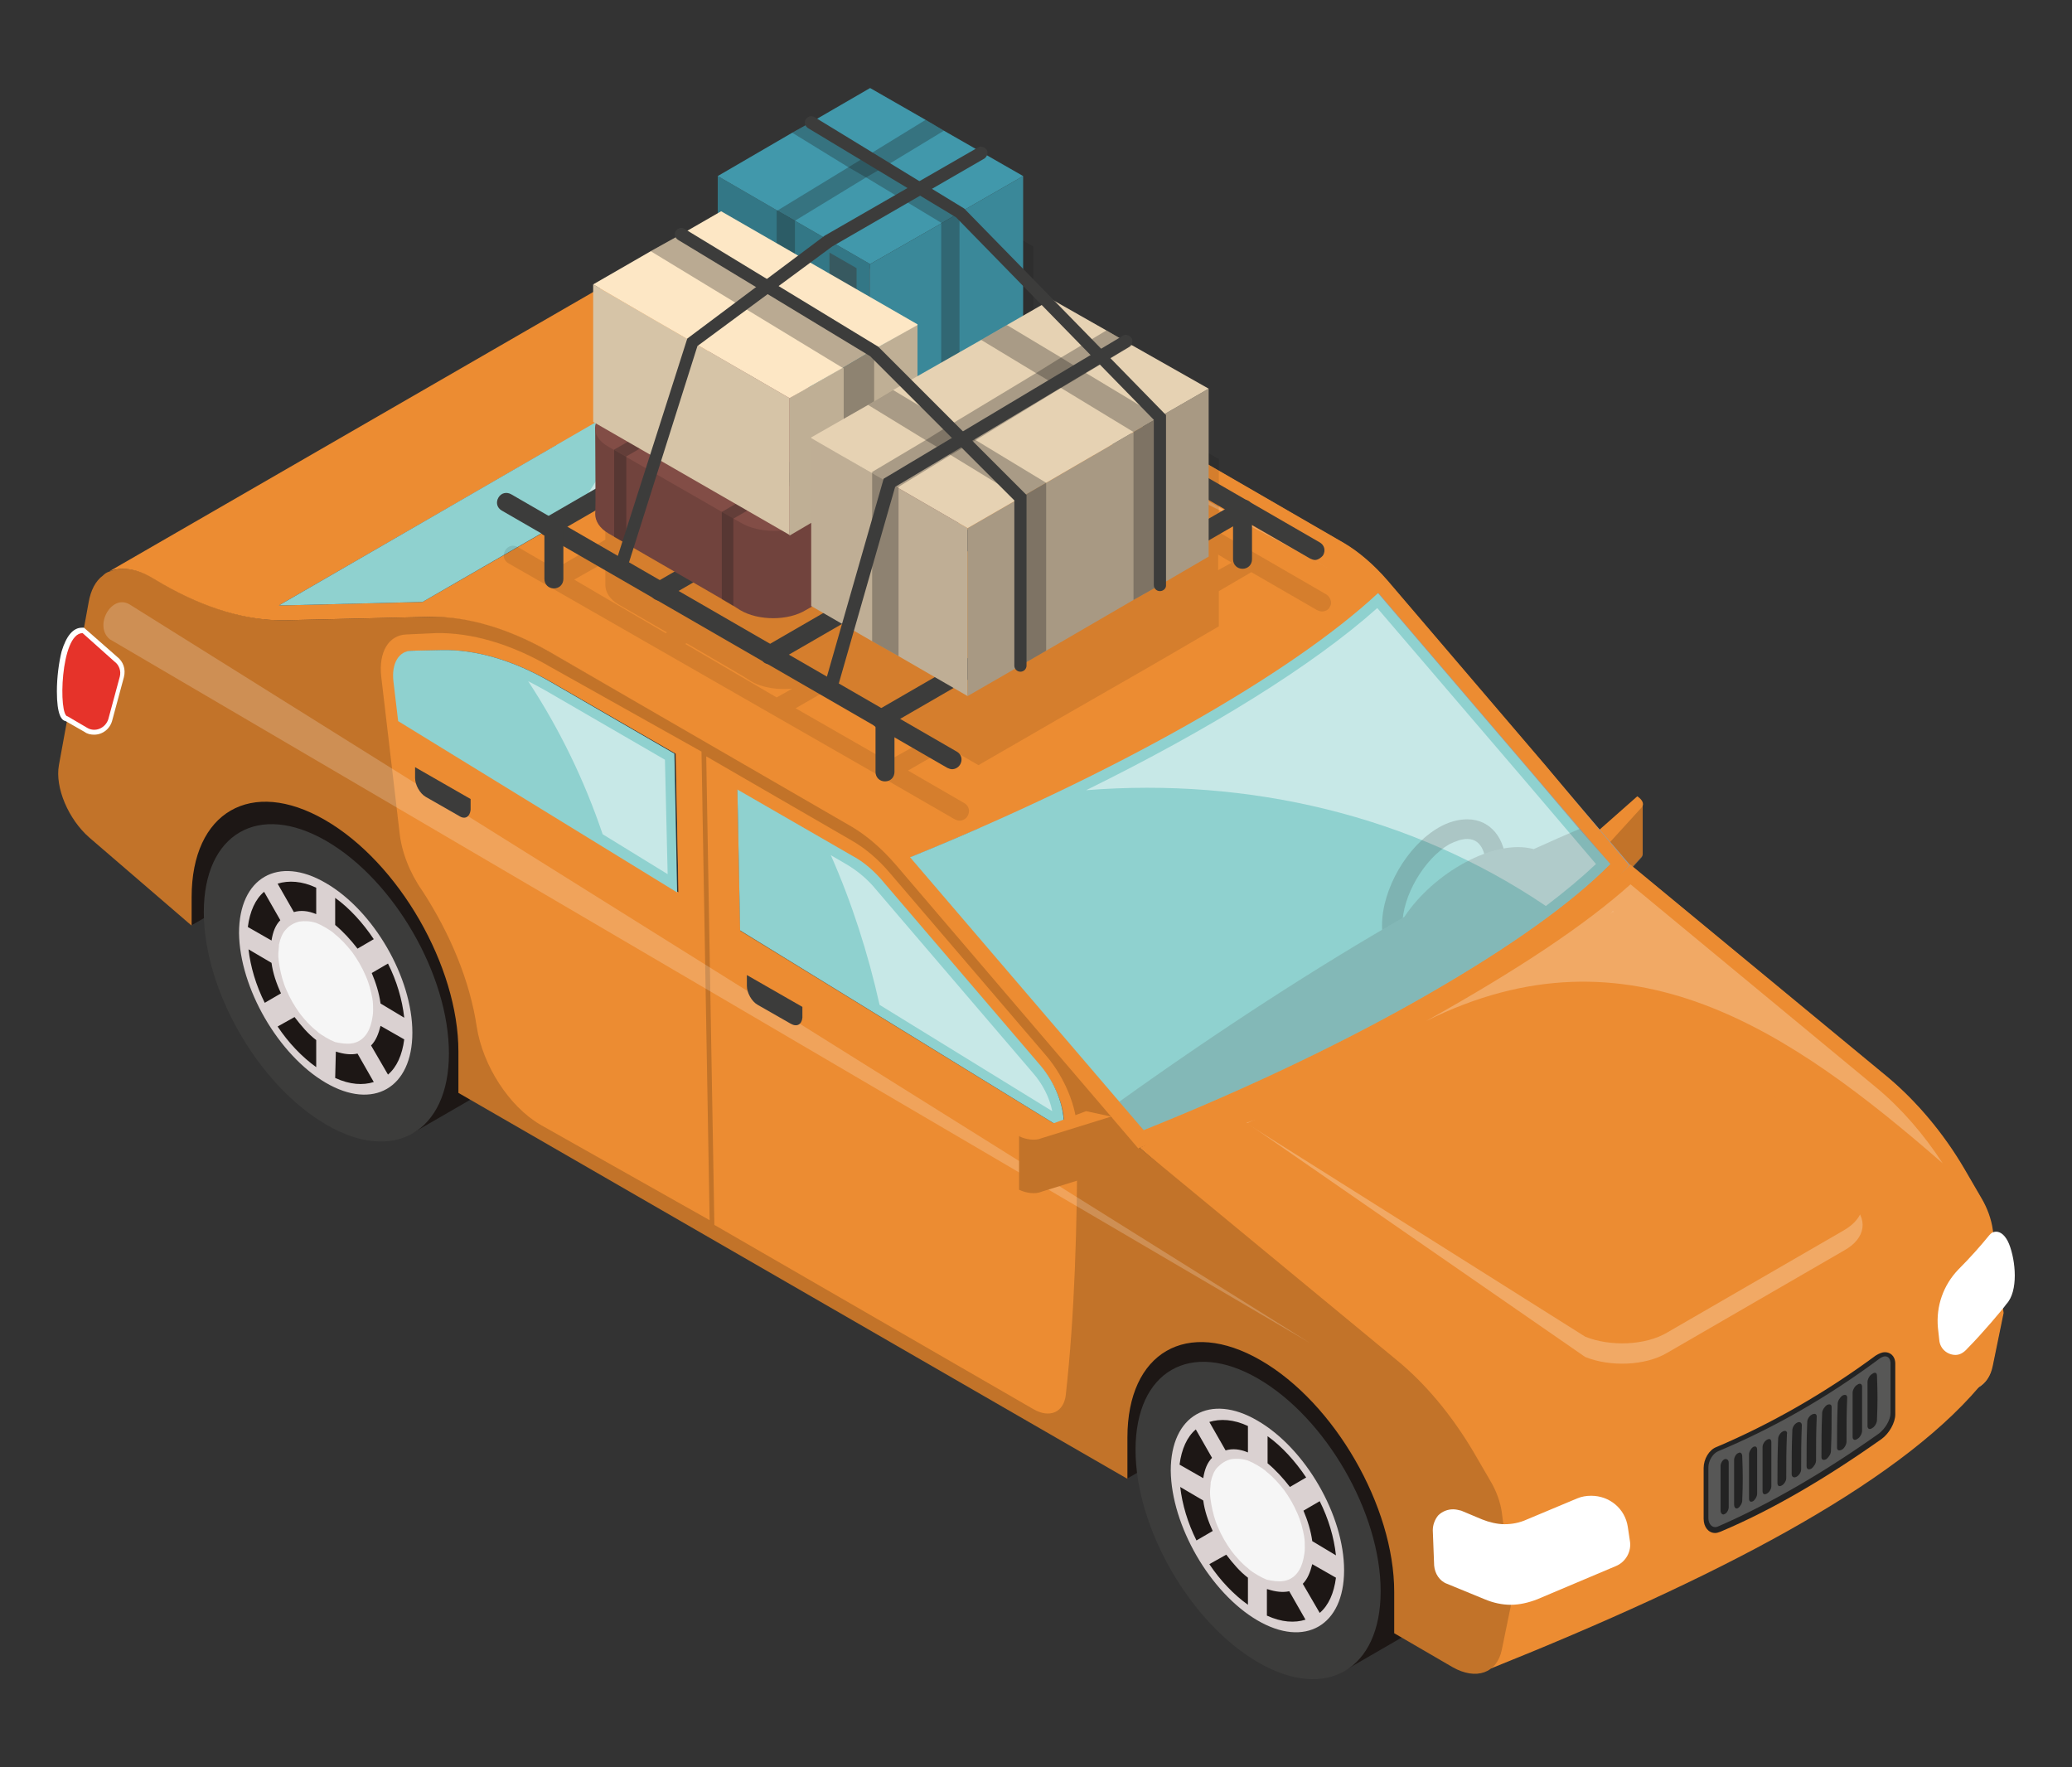 <?xml version="1.0" encoding="utf-8"?>
<!-- Generator: Adobe Illustrator 22.1.0, SVG Export Plug-In . SVG Version: 6.00 Build 0)  -->
<svg version="1.1" id="Layer_1" xmlns="http://www.w3.org/2000/svg" xmlns:xlink="http://www.w3.org/1999/xlink" x="0px" y="0px"
	 viewBox="0 0 306 261" style="enable-background:new 0 0 306 261;" xml:space="preserve">
<rect x="0" y="0" width="306" height="261" fill="#333333" stroke="none"/>
<style type="text/css">
	.st0{fill:#575756;}
	.st1{fill:#C27329;}
	.st2{fill:#EC8C32;}
	.st3{fill:#1D1715;}
	.st4{fill:#F6F6F6;}
	.st5{fill:#3C3C3B;}
	.st6{fill:#DAD1D1;}
	.st7{fill:#9D9D9C;}
	.st8{opacity:0.5;fill:#EDEDED;}
	.st9{fill:#8FD1CF;}
	.st10{opacity:0.5;fill:#FFFFFF;}
	.st11{fill:#FFFFFF;}
	.st12{opacity:0.25;fill:#FFFFFF;}
	.st13{fill:#232323;}
	.st14{fill:#E6332A;}
	.st15{opacity:0.2;fill:#FFFFFF;}
	.st16{opacity:0.2;}
	.st17{opacity:0.1;}
	.st18{fill:#71433D;}
	.st19{fill:#7B6A58;}
	.st20{fill:#824D46;}
	.st21{opacity:0.3;fill:#1D1D1B;}
	.st22{fill:#337786;}
	.st23{opacity:0.5;fill:#3C3C3B;}
	.st24{fill:#3A8899;}
	.st25{fill:#4198AB;}
	.st26{fill:#BFAF95;}
	.st27{fill:#D6C4A7;}
	.st28{fill:#FDE7C5;}
	.st29{fill:#BFAE95;}
	.st30{fill:#A89983;}
	.st31{fill:#E6D2B3;}
</style>
<g>
	<g>
		<g>
			<path class="st0" d="M242.6,126.2c0,0.2-0.1,0.4-0.3,0.6l-5.1,5.6l-1.4-2l1.4-1.3l4.6-4.1l0,0
				C242.3,125.3,242.6,125.8,242.6,126.2z"/>
			<path class="st1" d="M242.6,118.7v7.4h0c0,0.2-0.1,0.4-0.3,0.6l-5.1,5.6v-9.1L242.6,118.7z"/>
			<path class="st2" d="M237.2,125l5.1-5.6c0.6-0.5,0.4-1.2-0.5-1.8l0,0l-6,5.3L237.2,125z"/>
		</g>
		<g>
			<polygon class="st3" points="63.4,94.5 28.2,114.8 28.2,136.7 63.4,116.4 			"/>
			<polygon class="st3" points="201.6,176.2 166.4,196.5 166.4,218.4 201.6,198.1 			"/>
			<g>
				<path class="st3" d="M172.9,202.3c-5.2,23.7,5.3,37.3,25.7,44.4l12.8-7.4l-25.7-44.4L172.9,202.3z"/>
				<path class="st3" d="M180.4,206.7c0,11.6,8.1,25.6,18.1,31.4c10,5.8,18.1,1.1,18.1-10.5c0-11.6-8.1-25.6-18.1-31.4
					C188.6,190.4,180.4,195.1,180.4,206.7z"/>
				<g>
					<path class="st4" d="M178.5,220.4c0-4.6,3.2-6.5,7.2-4.2c4,2.3,7.2,7.9,7.2,12.5c0,4.6-3.2,6.5-7.2,4.2
						C181.7,230.6,178.5,225,178.5,220.4z"/>
					<path class="st5" d="M203.9,235c0-11.6-8.1-25.6-18.1-31.4c-10-5.8-18.1-1.1-18.1,10.5c0,11.6,8.1,25.6,18.1,31.4
						C195.8,251.3,203.9,246.6,203.9,235z M198.1,231.7c0,7.9-5.5,11-12.3,7.1c-6.8-3.9-12.3-13.5-12.3-21.3c0-7.9,5.5-11,12.3-7.1
						C192.5,214.3,198.1,223.8,198.1,231.7z"/>
					<path class="st6" d="M185.7,239.3c7,4.1,12.8,0.8,12.8-7.4c0-8.1-5.7-18-12.8-22.1c-7-4.1-12.8-0.8-12.8,7.4
						C173,225.3,178.7,235.2,185.7,239.3z M181.8,215.5c0.7-0.1,1.6-0.1,2.5,0.2c0.5,0.2,0.9,0.4,1.4,0.7c0.5,0.3,1,0.6,1.4,1
						c0.9,0.7,1.7,1.6,2.5,2.6c0.8,1.1,1.5,2.3,2,3.5c0.5,1.1,0.8,2.3,1,3.4c0.1,0.6,0.1,1.1,0.1,1.7c0,0.6-0.1,1.1-0.2,1.6
						c-0.2,0.9-0.5,1.6-1,2.2c-0.5,0.6-1.2,1-2,1.1c-0.7,0.1-1.5,0-2.4-0.2c-0.5-0.2-0.9-0.4-1.4-0.7c-0.5-0.3-1-0.6-1.4-1
						c-0.9-0.7-1.7-1.6-2.4-2.5c-0.8-1.1-1.5-2.3-2-3.5c-0.5-1.1-0.8-2.3-1-3.4c-0.1-0.6-0.2-1.2-0.2-1.8c0-0.5,0.1-1,0.1-1.5
						c0.2-0.9,0.5-1.7,1-2.2C180.4,216.1,181,215.7,181.8,215.5z M181.1,229.6c1,1.3,2,2.5,3.2,3.4l0,4c-2.1-1.5-4.1-3.6-5.7-6
						L181.1,229.6z M187.2,234.7c1.2,0.4,2.3,0.5,3.2,0.3l2.4,4.2c-1.6,0.5-3.5,0.4-5.7-0.6V234.7z M192.4,233.9
						c0.7-0.7,1.1-1.7,1.4-2.9l3.5,2c-0.3,2.3-1.1,4.1-2.4,5.2L192.4,233.9z M193.8,227.6c-0.2-1.5-0.7-3.1-1.3-4.5l2.4-1.4
						c1.3,2.6,2.1,5.3,2.4,8L193.8,227.6z M190.5,219.6c-1-1.3-2.1-2.5-3.3-3.5v-4c2.1,1.5,4.1,3.7,5.7,6.1L190.5,219.6z
						 M184.3,214.5c-1.2-0.5-2.3-0.6-3.3-0.3l-2.4-4.2c1.6-0.5,3.6-0.4,5.7,0.6V214.5z M179,215.3c-0.7,0.7-1.1,1.7-1.3,3l-3.5-2
						c0.3-2.3,1.1-4.1,2.4-5.2L179,215.3z M177.7,221.6c0.2,1.5,0.7,3,1.4,4.5l-2.4,1.4c-1.3-2.6-2.1-5.3-2.4-7.9L177.7,221.6z"/>
				</g>
			</g>
			<g>
				<path class="st3" d="M35.3,122.9c-5.2,23.7,5.3,37.3,25.7,44.4l12.8-7.4l-25.7-44.4L35.3,122.9z"/>
				<path class="st3" d="M42.8,127.3c0,11.6,8.1,25.6,18.1,31.4c10,5.8,18.1,1.1,18.1-10.5c0-11.6-8.1-25.6-18.1-31.4
					C50.9,111,42.8,115.7,42.8,127.3z"/>
				<g>
					<path class="st4" d="M40.9,141c0-4.6,3.2-6.5,7.2-4.2c4,2.3,7.2,7.9,7.2,12.5c0,4.6-3.2,6.5-7.2,4.2
						C44.1,151.2,40.9,145.6,40.9,141z"/>
					<path class="st5" d="M66.3,155.6c0-11.6-8.1-25.6-18.1-31.4c-10-5.8-18.1-1.1-18.1,10.5c0,11.6,8.1,25.6,18.1,31.4
						C58.1,171.9,66.3,167.2,66.3,155.6z M60.4,152.3c0,7.9-5.5,11-12.3,7.1c-6.8-3.9-12.3-13.5-12.3-21.3c0-7.9,5.5-11,12.3-7.1
						C54.9,134.8,60.4,144.4,60.4,152.3z"/>
					<path class="st6" d="M48.1,159.9c7,4.1,12.8,0.8,12.8-7.4c0-8.1-5.7-18-12.8-22.1c-7-4.1-12.8-0.8-12.8,7.4
						C35.4,145.9,41.1,155.8,48.1,159.9z M44.2,136.1c0.7-0.1,1.6-0.1,2.5,0.2c0.5,0.2,0.9,0.4,1.4,0.7c0.5,0.3,1,0.6,1.4,1
						c0.9,0.7,1.7,1.6,2.5,2.6c0.8,1.1,1.5,2.3,2,3.5c0.5,1.1,0.8,2.3,1,3.4c0.1,0.6,0.1,1.1,0.1,1.7c0,0.6-0.1,1.1-0.2,1.6
						c-0.2,0.9-0.5,1.6-1,2.2c-0.5,0.6-1.2,1-2,1.1c-0.7,0.1-1.5,0-2.4-0.2c-0.5-0.2-0.9-0.4-1.4-0.7c-0.5-0.3-1-0.6-1.4-1
						c-0.9-0.7-1.7-1.6-2.4-2.5c-0.8-1.1-1.5-2.3-2-3.5c-0.5-1.1-0.8-2.3-1-3.4c-0.1-0.6-0.2-1.2-0.2-1.8c0-0.5,0.1-1,0.1-1.5
						c0.2-0.9,0.5-1.7,1-2.2C42.7,136.7,43.4,136.3,44.2,136.1z M43.5,150.2c1,1.3,2,2.5,3.2,3.4v4c-2.1-1.5-4.1-3.6-5.7-6
						L43.5,150.2z M49.6,155.3c1.2,0.4,2.3,0.5,3.2,0.3l2.4,4.2c-1.6,0.5-3.5,0.4-5.7-0.6L49.6,155.3z M54.8,154.4
						c0.7-0.7,1.1-1.7,1.4-2.9l3.5,2c-0.3,2.3-1.1,4.1-2.4,5.2L54.8,154.4z M56.2,148.2c-0.2-1.5-0.7-3.1-1.3-4.5l2.4-1.4
						c1.3,2.6,2.1,5.3,2.4,8L56.2,148.2z M52.8,140.1c-1-1.3-2.1-2.5-3.3-3.5l0-4c2.1,1.5,4.1,3.7,5.7,6.1L52.8,140.1z M46.7,135
						c-1.2-0.5-2.3-0.6-3.3-0.3l-2.4-4.2c1.6-0.5,3.6-0.4,5.7,0.6V135z M41.4,135.9c-0.7,0.7-1.1,1.7-1.3,3l-3.5-2
						c0.3-2.3,1.1-4.1,2.4-5.2L41.4,135.9z M40.1,142.2c0.2,1.5,0.7,3,1.4,4.5l-2.4,1.4c-1.3-2.6-2.1-5.3-2.4-7.9L40.1,142.2z"/>
				</g>
			</g>
			<path class="st7" d="M294.2,181.6c-0.2-1.5-0.8-3.2-1.7-4.7l-2.5-4.3c-3.2-5.4-7.1-10.1-11.4-13.6l-37.9-31.3l-12.5-14.6
				l-23.4-27.4c-2-2.3-4.2-4.2-6.4-5.5l-44.6-25.8c-6.2-3.6-12.3-5.4-17.7-5.2l-21.4,0.5c-5.6,0.1-11.7-1.7-18-5.3l-1.7-1
				c-2.5-1.4-4.8-1.7-6.5-0.8c0,0-0.1,0-0.1,0.1L88,42.9c-1.3,0.8-2.2,2.2-2.5,4.2l-4.3,24.2c-0.6,3.3,1.4,8,4.5,10.7l15.1,13v-4.3
				c0-12.6,8.8-17.7,19.7-11.4c10.9,6.3,19.7,21.6,19.7,34.2v6.1l57.3,33.1l0,0l41.4,23.9v-6.1c0-12.6,8.8-17.7,19.7-11.4
				c10.9,6.3,19.7,21.6,19.7,34.2v6.1l8.6,5c2.1,1.2,4,1.3,5.3,0.5c0,0,0,0,0,0c1-0.6,1.7-1.6,2-3.1l1.6-7.8L294.2,181.6z
				 M131.4,64.7l-0.7-5.9c-0.3-2.7,0.8-4.5,2.7-4.5l4.5-0.1c4.9-0.1,10.4,1.5,16,4.7l18.4,10.6l0.4,20.5L131.4,64.7z M181.8,95.6
				l-0.4-20.8l17,9.8c1.6,0.9,3.2,2.3,4.7,4l23.1,27c2.1,2.5,3.5,5.8,3.5,8.5v0.9L181.8,95.6z"/>
			<path class="st8" d="M226.1,115.6l-23.1-27c-1.4-1.7-3-3.1-4.7-4l-17-9.8l0.4,20.8l47.8,29.4c0-0.3,0-0.6,0-0.9
				C229.6,121.3,228.3,118.1,226.1,115.6z"/>
			<path class="st8" d="M153.8,58.9c-5.5-3.2-11.1-4.8-16-4.7l-4.5,0.1c-1.9,0-3,1.9-2.7,4.5l0.7,5.9L172.5,90l-0.4-20.5L153.8,58.9
				z"/>
			<path class="st2" d="M295.9,193.9l-1.6,7.8c-0.3,1.5-1,2.5-2,3.1c0,0,0,0,0,0c-12.5,14.7-39.2,28.4-72.1,41.6
				c-4.3-28.7-24.6-53.7-51.9-76.9c33.1-15.3,59.7-29.6,72.5-41.8l37.9,31.3c4.3,3.6,8.3,8.3,11.4,13.6l2.5,4.3
				c0.9,1.5,1.5,3.2,1.7,4.7l0.2,1.3l0,0.1l1.2,9l0,0.4L295.9,193.9z"/>
			<path class="st1" d="M221.8,223.4c-0.2-1.5-0.8-3.2-1.7-4.7l-2.5-4.3c-3.2-5.4-7.1-10.1-11.4-13.6l-37.9-31.3l-35.9-42
				c-2-2.3-4.2-4.2-6.4-5.5L81.3,96.3c-6.2-3.6-12.3-5.4-17.7-5.2l-21.4,0.5c-5.5,0.1-11.7-1.7-18-5.3l-1.7-1
				c-2.4-1.4-4.6-1.6-6.3-0.9c-0.4,0.1-0.7,0.3-1,0.6l0,0h0c-1.1,0.8-1.8,2.2-2.1,3.9L8.7,113c-0.6,3.3,1.4,8,4.5,10.7l15.1,13v-4.2
				c0-12.6,8.8-17.7,19.7-11.4c10.9,6.3,19.7,21.6,19.7,34.2v6.1l98.8,57v-6.1c0-12.6,8.8-17.7,19.7-11.4
				c10.9,6.3,19.7,21.6,19.7,34.2v6.1l8.6,5c3.5,2,6.6,0.9,7.3-2.6l1.6-7.8L221.8,223.4z M60.9,96.1l4.5-0.1
				c4.9-0.1,10.4,1.5,16,4.7l18.4,10.6l0.4,20.5l-41.2-25.3l-0.7-5.9C57.9,98,59,96.2,60.9,96.1z M157.1,166.8l-47.8-29.4l0-0.5
				l-0.4-20.3l17,9.8c1.6,0.9,3.2,2.3,4.7,4l23.1,27c1.4,1.7,2.5,3.7,3,5.7c0.3,1,0.4,1.9,0.4,2.8V166.8z"/>
			<g>
				<path class="st2" d="M154.5,155.9l-23.1-27c-1.7-2-3.6-3.6-5.5-4.7l-21.6-12.5l1.2,69.2l47.1,27.2c2.4,1.4,4.5,0.5,4.8-2.1
					c1.3-11.7,1.7-24.8,1.7-39C159,163.5,157.3,159.2,154.5,155.9z M109.3,137.5l-0.4-20.8l17,9.8c1.6,0.9,3.2,2.3,4.7,4l23.1,27
					c2.1,2.5,3.5,5.8,3.5,8.5c0,0.3,0,0.6,0,0.9L109.3,137.5z"/>
				<path class="st2" d="M81.3,98.5c-5.8-3.4-11.7-5.1-16.9-5L60,93.7c-2.6,0.1-4.1,2.6-3.7,6.2l2.7,23c0.3,2.9,1.5,6,3.4,8.7
					c4.1,6.3,7,13.3,8,20c0.9,5.8,4.8,11.8,9.4,14.5l25,14.1l-1.2-69.2L81.3,98.5z M58.9,106.5l-0.7-5.9c-0.3-2.7,0.8-4.5,2.7-4.5
					l4.5-0.1c4.9-0.1,10.4,1.5,16,4.7l18.4,10.6l0.4,20.5L58.9,106.5z"/>
				<path class="st9" d="M153.7,157.4l-23.1-27c-1.4-1.7-3-3.1-4.7-4l-17-9.8l0.4,20.8l47.8,29.4c0-0.3,0-0.6,0-0.9
					C157.1,163.2,155.8,159.9,153.7,157.4z"/>
				<path class="st10" d="M152.5,158.4l-23.1-27c-1.3-1.6-2.8-2.8-4.3-3.7l-2.4-1.4c3.1,7,5.5,14.5,7.2,22.1l25.5,15.7
					C155,162.1,154,160.1,152.5,158.4z"/>
				<path class="st9" d="M81.3,100.7c-5.5-3.2-11.1-4.8-16-4.7l-4.5,0.1c-1.9,0-3,1.9-2.7,4.5l0.7,5.9l41.2,25.3l-0.4-20.5
					L81.3,100.7z"/>
				<path class="st10" d="M98.2,112.2L80.6,102c-0.9-0.5-1.8-1-2.6-1.4c4.6,7,8.3,14.6,11,22.6l9.6,5.9L98.2,112.2z"/>
			</g>
			<path class="st11" d="M223.1,237c-1.3,0-2.6-0.3-3.8-0.8l-5.6-2.3c-1.1-0.4-1.8-1.5-1.9-2.7l-0.2-5.2c0-0.8,0.3-1.6,0.8-2.2
				c0.6-0.6,1.4-0.9,2.2-0.9c0.4,0,0.8,0.1,1.2,0.2l3.1,1.3c1,0.4,2.2,0.7,3.3,0.7c1.1,0,2.2-0.2,3.3-0.7l7.4-3.1
				c0.7-0.3,1.4-0.4,2.1-0.4c2.7,0,5,1.9,5.4,4.6l0.3,2c0.3,1.6-0.6,3.2-2.1,3.8l-11.6,4.9C225.7,236.7,224.4,237,223.1,237z"/>
			<path class="st11" d="M239.6,225.6l0.3,2c0.2,1.3-0.5,2.5-1.7,3l-11.6,4.9c-2.3,1-4.8,1-7.1,0l-5.6-2.3c-0.8-0.3-1.4-1.1-1.4-2
				l-0.2-5.2c-0.1-1.7,1.6-2.9,3.2-2.2l3.1,1.3c2.3,1,4.9,1,7.2,0l7.4-3.1C235.9,220.8,239.1,222.6,239.6,225.6z"/>
			<path class="st11" d="M288.8,200.1c-1.2,0-2.3-0.9-2.4-2.2l-0.2-1.8c-0.3-3.2,0.8-6.3,3-8.6c1.8-1.8,3.3-3.5,4.6-5.1l0.1-0.1
				l0.1-0.1c0.2-0.2,0.5-0.3,0.8-0.3c0.7,0,1.4,0.6,1.9,1.8c1,2.5,1.4,7-0.4,8.9c-0.4,0.6-3.6,4.4-5.7,6.5
				C290,199.8,289.4,200.1,288.8,200.1z"/>
			<path class="st11" d="M295.7,192.3c-0.3,0.4-3.5,4.4-5.7,6.5c-1,1-2.7,0.4-2.8-1l-0.2-1.8c-0.3-2.9,0.7-5.9,2.8-8
				c1.7-1.8,3.3-3.5,4.7-5.1C296.1,181.8,298,190,295.7,192.3z"/>
			<path class="st12" d="M272.3,184.7l-26.1,15.1c-3.2,1.9-8.4,2.1-12.1,0.6l-50-34.6c24.8-7.7,45.8-17.4,54.1-31.3
				c4,9.8,20,26.8,35.1,43.2C276,179.9,275.6,182.9,272.3,184.7z"/>
			<path class="st2" d="M272.3,181.7l-26.1,15.1c-3.2,1.9-8.4,2.1-12.1,0.6l-50-31.5c23.2-10.2,43.8-20.4,54.1-31.3l35.1,40.1
				C276,176.8,275.6,179.8,272.3,181.7z"/>
			<g>
				<path class="st13" d="M253.3,226.4c-1,0-1.7-0.9-1.7-2.1v-7.5c0-1.3,0.8-2.7,1.9-3.1c8-3.4,15.9-7.9,23.5-13.5
					c0.5-0.3,0.9-0.5,1.4-0.5c0.7,0,1.5,0.5,1.5,1.7v7.5c0,1.2-0.9,2.8-2,3.6c-8.2,5.8-16.2,10.5-23.8,13.7
					C253.8,226.3,253.6,226.4,253.3,226.4L253.3,226.4z"/>
				<path class="st0" d="M277.5,200.7c-7.8,5.8-15.8,10.3-23.7,13.6c-0.8,0.3-1.5,1.4-1.5,2.4c0,3,0,4.5,0,7.5c0,1,0.7,1.6,1.5,1.2
					c7.8-3.4,15.8-8.1,23.7-13.7c0.9-0.7,1.7-2,1.7-3c0-3,0-4.5,0-7.5C279.1,200.3,278.4,200,277.5,200.7z M255.3,222.6
					c0,0.4-0.3,0.9-0.6,1c-0.3,0.2-0.6-0.1-0.6-0.5c0-2.6,0-3.9,0-6.6c0-0.4,0.3-0.9,0.6-1c0.3-0.1,0.6,0.1,0.6,0.5
					C255.3,218.6,255.3,219.9,255.3,222.6z M257.3,221.6c0,0.4-0.3,0.9-0.6,1.1c-0.3,0.2-0.6,0-0.6-0.5c0-2.6,0-3.9,0-6.6
					c0-0.4,0.3-0.9,0.6-1c0.3-0.2,0.6,0,0.6,0.5C257.4,217.7,257.4,219,257.3,221.6z M259.5,220.6c0,0.4-0.3,0.9-0.6,1.1
					c-0.4,0.2-0.6,0-0.6-0.4c0-2.6,0-3.9,0-6.5c0-0.4,0.3-0.9,0.6-1.1c0.4-0.2,0.6,0,0.6,0.4C259.5,216.7,259.5,218,259.5,220.6z
					 M261.6,219.5c0,0.4-0.3,0.9-0.7,1.1c-0.4,0.2-0.6,0-0.6-0.4c0-2.6,0-3.9,0-6.5c0-0.4,0.3-0.9,0.7-1.1c0.4-0.2,0.6,0,0.6,0.4
					C261.6,215.5,261.6,216.9,261.6,219.5z M263.8,218.3c0,0.4-0.3,0.9-0.7,1.1s-0.6,0-0.6-0.4c0-2.6,0-3.9,0.1-6.5
					c0-0.4,0.3-0.9,0.7-1.1c0.4-0.2,0.7,0,0.6,0.4C263.8,214.4,263.8,215.7,263.8,218.3z M266,217c0,0.4-0.3,0.9-0.7,1.1
					c-0.4,0.2-0.7,0-0.7-0.4c0-2.6,0-3.9,0.1-6.5c0-0.4,0.3-0.9,0.7-1.1c0.4-0.2,0.7,0,0.7,0.4C266,213.1,266,214.4,266,217z
					 M268.2,215.7c0,0.4-0.3,0.9-0.7,1.2c-0.4,0.2-0.7,0.1-0.7-0.4c0-2.6,0-3.9,0.1-6.5c0-0.4,0.3-0.9,0.7-1.1
					c0.4-0.2,0.7-0.1,0.7,0.3C268.2,211.8,268.2,213.1,268.2,215.7z M270.4,214.3c0,0.4-0.3,0.9-0.7,1.2c-0.4,0.2-0.7,0.1-0.7-0.3
					c0-2.6,0-3.9,0.1-6.5c0-0.4,0.3-0.9,0.7-1.2c0.4-0.2,0.7-0.1,0.7,0.3C270.5,210.4,270.5,211.7,270.4,214.3z M272.7,212.9
					c0,0.4-0.3,1-0.7,1.2c-0.4,0.2-0.7,0.1-0.7-0.3c0-2.6,0-3.9,0.1-6.5c0-0.4,0.3-0.9,0.7-1.2c0.4-0.2,0.7-0.1,0.7,0.3
					C272.7,208.9,272.7,210.3,272.7,212.9z M275,211.3c0,0.4-0.3,1-0.7,1.2c-0.4,0.3-0.7,0.1-0.7-0.3c0-2.6,0-3.9,0-6.5
					c0-0.4,0.3-1,0.7-1.2c0.4-0.3,0.7-0.1,0.7,0.3C275,207.4,275,208.7,275,211.3z M277.2,209.7c0,0.4-0.3,1-0.7,1.2
					c-0.4,0.3-0.7,0.1-0.7-0.3c0-2.6,0-3.9,0-6.5c0-0.4,0.3-1,0.7-1.2c0.4-0.3,0.7-0.2,0.7,0.3C277.3,205.8,277.3,207.1,277.2,209.7
					z"/>
			</g>
			<path class="st11" d="M13.9,108.5c-0.5,0-1-0.1-1.4-0.4l-2.8-1.6c-0.6-0.1-1.3-0.9-1.3-4.4c0-2.1,0.3-4.3,0.7-5.9
				c0.7-2.3,1.7-3.5,3-3.5h0.3l4.9,4.3c0.9,0.7,1.3,1.8,1,3l-1.7,6.3C16.3,107.6,15.2,108.5,13.9,108.5z"/>
			<path class="st14" d="M12.2,93.5l4.7,4.2c0.7,0.5,1,1.4,0.8,2.2l-1.7,6.3c-0.4,1.3-1.9,2-3.1,1.3l-2.9-1.7
				C8.6,105.8,8.9,93.5,12.2,93.5z"/>
			<path class="st15" d="M19.2,89.3l174.2,109L16.2,94.4C13.8,92.4,16.5,87.6,19.2,89.3z"/>
			<g>
				<path class="st2" d="M228.3,113.1l-23.4-27.4c-2-2.3-4.2-4.2-6.4-5.5l-44.6-25.8c-6.2-3.6-12.3-5.4-17.7-5.2l-21.4,0.5
					c-5.6,0.1-11.7-1.7-18-5.3l-1.7-1c-2.5-1.4-4.8-1.7-6.5-0.8c0,0-0.1,0-0.1,0.1L88,42.9L16.1,84.4c1.7-0.7,3.9-0.5,6.3,0.9l1.7,1
					c6.3,3.6,12.4,5.4,18,5.3l21.4-0.5c5.5-0.1,11.6,1.7,17.7,5.2l44.6,25.8c2.2,1.3,4.4,3.2,6.4,5.5l35.9,42
					c33.2-13.2,61.4-29.5,72.5-41.8L228.3,113.1z M62.4,88.9l-20.3,0.5c-0.2,0-0.3,0-0.5,0c-0.1,0-0.3,0-0.4,0l66.2-38.2
					c2.3,0.5,4.5,0.8,6.7,0.8c0.2,0,0.4,0,0.7,0l12.2-0.3L62.4,88.9z M168.9,166.8l-34.4-40.2c30.1-12.2,56.2-27,69.1-39l23,26.9
					l11.2,13.1C226.1,139.4,199.6,154.5,168.9,166.8z"/>
				<path class="st9" d="M237.8,127.6c-5.7,5.8-14.9,12.3-26.5,19c-12.1,7-26.7,14-42.4,20.3l-3.6-4.2l-30.9-36.1
					c30.1-12.2,56.2-27,69.1-39l23,26.9l6.7,7.9L237.8,127.6z"/>
				<path class="st10" d="M225.4,115.5l-22-25.7c-9.4,8.4-24.7,17.9-43,26.9c23.9-1.9,48.1,3.7,67.9,17.1c2.9-2.2,5.4-4.3,7.4-6.2
					L225.4,115.5z"/>
				<path class="st9" d="M114,52c-2.2,0-4.4-0.3-6.7-0.8L41.2,89.4c0.1,0,0.3,0,0.4,0c0.2,0,0.3,0,0.5,0l20.3-0.5l64.4-37.2
					L114.7,52C114.5,52,114.2,52,114,52z"/>
				<path class="st10" d="M114.7,53.4c-0.2,0-0.5,0-0.7,0c-2.1,0-4.2-0.2-6.5-0.7l-14.2,8.2c-1.8,4.2-4,8.3-6.6,12.2l34.3-19.8
					L114.7,53.4z"/>
			</g>
			<g class="st16">
				<path class="st5" d="M209.8,143.6c-3.4,0-5.7-2.8-5.7-6.9c0-5.4,3.7-11.8,8.4-14.5c1.4-0.8,2.8-1.2,4.2-1.2
					c3.4,0,5.7,2.8,5.7,6.9c0,5.4-3.7,11.8-8.4,14.5C212.6,143.2,211.2,143.6,209.8,143.6z M216.7,123.9c-0.8,0-1.7,0.3-2.7,0.8
					c-3.7,2.2-6.9,7.6-6.9,12c0,1.2,0.3,4,2.8,4c0.8,0,1.7-0.3,2.7-0.8c3.7-2.2,6.9-7.6,6.9-12C219.4,126.7,219.1,123.9,216.7,123.9
					z"/>
				<path class="st0" d="M237.8,127.6c-5.7,5.8-14.9,12.3-26.5,19c-12.1,7-26.7,14-42.4,20.3l-3.6-4.2
					c14.8-10.6,29.2-19.9,42.1-27.3c4.3-6.5,13.3-11.6,19.1-10c2.4-1.1,4.7-2.1,6.8-3L237.8,127.6z"/>
			</g>
			<path class="st5" d="M67.8,120.5l-4.9-2.8c-0.9-0.5-1.6-1.8-1.6-2.8v-1.6l8.2,4.7v1.6C69.4,120.6,68.7,121.1,67.8,120.5z"/>
			<path class="st5" d="M116.8,151.2l-4.9-2.8c-0.9-0.5-1.6-1.8-1.6-2.8v-1.6l8.2,4.7v1.6C118.4,151.3,117.7,151.7,116.8,151.2z"/>
			<path class="st12" d="M286.9,171.8c-2.8-4.3-6.1-8.1-9.7-11.1l-36.4-30.1c-6.7,6-16.6,12.6-30.2,20.2
				C240.7,135.8,264.5,152.3,286.9,171.8z"/>
			<path class="st12" d="M116,64.4l17.3-9.2c3.7-2,8.1-1.9,11.7,0.1L196.3,84C167.8,68.1,139.8,55,116,64.4z"/>
		</g>
		<g>
			<path class="st1" d="M164.1,172.8l-10.3,3.2c-0.9,0.4-2.3,0.2-3.3-0.3l0,0v-7.9l13.7-2.8V172.8z"/>
			<path class="st2" d="M164.1,164.9l-10.3,3.2c-0.9,0.4-2.3,0.2-3.3-0.3l0,0l9.9-3.7L164.1,164.9z"/>
		</g>
	</g>
	<path class="st17" d="M195.9,87.8l-15.9-9.2V67.8h0l-11.3-6.5l-3.8-2.2l-8.1-4.6l-4.2,2.4V36.4l-11.7-6.7l-2.6-1.5l-8.2-4.7
		l-8.8,5.1l-2.6,1.5l-11,6.4v5.5L102,45l-4.5,2.6L89,52.4l0,0v20.2l0.5,0.3c-0.1,0.2-0.1,0.5-0.1,0.7l0,0c0,1.6,0,3.9,0,6.1L82,84
		l-5.5-3.2c-0.7-0.4-1.5-0.2-1.9,0.5c-0.4,0.7-0.2,1.5,0.5,1.9l6.3,3.6l0,0l16.4,9.4c0,0,0,0,0,0l16.4,9.4c0,0,0,0,0,0l16.4,9.4
		c0,0,0,0,0,0l10.4,6c0.2,0.1,0.5,0.2,0.7,0.2c0.5,0,1-0.3,1.2-0.7c0.4-0.7,0.2-1.5-0.5-1.9l-8.3-4.8l5.9-3.4l4.5,2.6l7.8-4.5
		l3.8-2.2l12.9-7.4l3.8-2.2l7.2-4.2v-5.2l4.8-2.8l9.7,5.6c0.2,0.1,0.5,0.2,0.7,0.2c0.5,0,1-0.2,1.2-0.7
		C196.8,89.1,196.5,88.2,195.9,87.8z M84.8,85.6l4.6-2.6c0,1.7,0,3,0,3.4c0,1,0.6,2.1,2,2.9l7.1,4.1l-0.2,0.1L84.8,85.6z
		 M101.2,95.1l0.2-0.1l6.7,3.9l1.7,1l1.1,0.7c1.7,1,4,1.3,6.1,1.1l-2.3,1.3L101.2,95.1z M131.1,112.4l-13.6-7.8l5.9-3.4l6.9,4
		l3.8,2.2l2.9,1.7L131.1,112.4z M179.9,84.2v-2.3l2,1.2L179.9,84.2z"/>
	<g>
		<g>
			<path class="st5" d="M140.6,113.6c-0.2,0-0.5-0.1-0.7-0.2l-65.8-38c-0.7-0.4-0.9-1.2-0.5-1.9c0.4-0.7,1.2-0.9,1.9-0.5l65.8,38
				c0.7,0.4,0.9,1.2,0.5,1.9C141.5,113.4,141,113.6,140.6,113.6z"/>
			<path class="st5" d="M194.2,82.7c-0.2,0-0.5-0.1-0.7-0.2l-65.8-38c-0.7-0.4-0.9-1.2-0.5-1.9c0.4-0.7,1.2-0.9,1.9-0.5l65.8,38
				c0.7,0.4,0.9,1.2,0.5,1.9C195.1,82.4,194.6,82.7,194.2,82.7z"/>
			<path class="st5" d="M130.1,107.6c-0.5,0-1-0.3-1.2-0.7c-0.4-0.7-0.2-1.5,0.5-1.9L183,74c0.7-0.4,1.5-0.2,1.9,0.5
				c0.4,0.7,0.2,1.5-0.5,1.9l-53.6,31C130.6,107.5,130.3,107.6,130.1,107.6z"/>
			<path class="st5" d="M113.7,98.1c-0.5,0-1-0.2-1.2-0.7c-0.4-0.7-0.2-1.5,0.5-1.9l53.6-31c0.7-0.4,1.5-0.2,1.9,0.5
				c0.4,0.7,0.2,1.5-0.5,1.9l-53.6,31C114.2,98.1,114,98.1,113.7,98.1z"/>
			<path class="st5" d="M97.4,88.7c-0.5,0-1-0.3-1.2-0.7c-0.4-0.7-0.2-1.5,0.5-1.9l53.6-31c0.7-0.4,1.5-0.2,1.9,0.5
				c0.4,0.7,0.2,1.5-0.5,1.9l-53.6,31C97.9,88.6,97.6,88.7,97.4,88.7z"/>
			<path class="st5" d="M81,79.2c-0.5,0-1-0.2-1.2-0.7c-0.4-0.7-0.2-1.5,0.5-1.9l53.6-31c0.7-0.4,1.5-0.2,1.9,0.5
				c0.4,0.7,0.2,1.5-0.5,1.9L81.7,79C81.5,79.2,81.3,79.2,81,79.2z"/>
		</g>
		<path class="st5" d="M81.8,86.9c-0.8,0-1.4-0.6-1.4-1.4v-7.2c0-0.8,0.6-1.4,1.4-1.4c0.8,0,1.4,0.6,1.4,1.4v7.2
			C83.2,86.3,82.6,86.9,81.8,86.9z"/>
		<path class="st5" d="M130.7,115.4c-0.8,0-1.4-0.6-1.4-1.4v-7.2c0-0.8,0.6-1.4,1.4-1.4c0.8,0,1.4,0.6,1.4,1.4v7.2
			C132.1,114.8,131.5,115.4,130.7,115.4z"/>
		<path class="st5" d="M134.6,55.5c-0.8,0-1.4-0.6-1.4-1.4v-7.2c0-0.8,0.6-1.4,1.4-1.4c0.8,0,1.4,0.6,1.4,1.4v7.2
			C136,54.9,135.4,55.5,134.6,55.5z"/>
		<path class="st5" d="M183.5,84c-0.8,0-1.4-0.6-1.4-1.4v-7.2c0-0.8,0.6-1.4,1.4-1.4c0.8,0,1.4,0.6,1.4,1.4v7.2
			C184.9,83.4,184.3,84,183.5,84z"/>
	</g>
	<g>
		<path class="st18" d="M87.9,75.9c0,1,0.6,2.1,2,2.9l16.6,9.6l1.7,1l1.1,0.7c2.7,1.6,7.1,1.6,9.7,0l3.9-2.2l2.6-1.5L153,70.6
			c1.4-0.8,2.1-1.9,2-3c-0.1-1,0-11.4,0-12.7l-19,0.3l-1.8-1l-0.8-0.4c-2.7-1.6-7-1.6-9.7,0l-3.8,2.2l0,0l-2.6,1.5l-29.4,5.8
			C87.9,66.9,88,75,87.9,75.9z"/>
		<polygon class="st19" points="96.5,56.6 93.8,58.1 123.1,75 125.7,73.5 		"/>
		<polygon class="st19" points="96.5,56.6 93.8,58.1 123.1,75 		"/>
		<polygon class="st19" points="125.7,73.5 96.5,56.6 93.8,58.1 123.1,75 		"/>
		<path class="st20" d="M123.8,40.8L89.9,60.4c-2.7,1.6-2.7,4.1,0,5.6l19.5,11.2c2.7,1.6,7.1,1.6,9.8,0L153,57.7
			c2.7-1.6,2.7-4.1,0-5.6l-19.5-11.2C130.8,39.3,126.5,39.3,123.8,40.8z"/>
		<polygon class="st21" points="96.5,56.6 93.8,58.1 123.1,75 125.7,73.5 		"/>
		<polygon class="st21" points="146.6,61.4 146.6,74.3 149.2,72.8 149.2,59.9 		"/>
		<polygon class="st21" points="123.1,75 123.1,87.9 125.7,86.4 125.7,73.5 		"/>
		<polygon class="st21" points="120,43 117.4,44.5 146.6,61.4 149.2,59.9 		"/>
		<polygon class="st21" points="150.1,50.4 106.6,75.6 108.3,76.6 151.9,51.4 		"/>
		<polygon class="st21" points="90.7,66.4 90.7,79.3 92.5,80.3 92.5,67.4 		"/>
		<polygon class="st21" points="106.6,75.6 106.6,88.5 108.3,89.5 108.3,76.6 		"/>
		<polygon class="st21" points="134.3,41.3 90.7,66.4 92.5,67.4 136,42.3 		"/>
	</g>
	<g>
		<g>
			<polygon class="st22" points="128.5,39 128.5,62.4 117.4,56 114.7,54.4 106,49.4 106,26 114.8,31.1 117.4,32.6 			"/>
			<path class="st23" d="M126.5,43.9v-4.3l-4-2.3v4.3c0,1.1,0.7,2.5,1.7,3.2l0,3l-1.3-0.8v0.7l3.3,1.9v-0.7l-1.3-0.8v-3
				C125.8,45.5,126.5,45,126.5,43.9z"/>
		</g>
		<g>
			<polygon class="st24" points="151.1,26 151.1,49.4 141.7,54.8 139,56.4 128.5,62.4 128.5,39 139,33 141.7,31.4 141.7,31.4 			"/>
		</g>
		<g>
			<polygon class="st25" points="151.1,26 141.7,31.4 141.7,31.4 139,33 128.5,39 117.4,32.6 114.8,31.1 114.8,31.1 106,26 
				117,19.6 119.7,18.1 128.5,13 136.7,17.7 139.4,19.3 			"/>
		</g>
		<polygon class="st21" points="141.7,31.4 141.7,54.8 139,56.4 139,32.9 127.9,26.2 125.3,24.7 117,19.6 119.7,18.1 127.9,23.1 
			130.5,24.7 		"/>
		<polygon class="st21" points="139.4,19.3 130.5,24.7 127.9,26.2 117.4,32.6 117.4,32.6 117.4,56 114.7,54.4 114.7,31.1 
			114.8,31.1 114.8,31.1 125.3,24.7 127.9,23.1 136.7,17.7 		"/>
	</g>
	<g>
		<g>
			<polygon class="st26" points="135.5,47.9 135.5,68.2 129.1,71.9 124.6,74.4 116.6,79.1 116.6,58.8 118.6,57.6 119.6,57.1 
				124.4,54.3 124.5,54.3 128.9,51.7 135.5,47.9 			"/>
			<polygon class="st27" points="87.6,42 87.6,62.3 116.6,79 116.6,58.8 			"/>
			<polygon class="st28" points="135.5,48 135.5,48 128.9,51.7 124.5,54.3 119.6,57.1 116.6,58.8 96.2,47 87.6,42 96.1,37.1 
				100.6,34.6 106.5,31.2 135.5,47.9 135.5,47.9 			"/>
		</g>
		<polygon class="st21" points="129.1,51.8 129.1,71.9 124.6,74.4 124.6,54.4 124.5,54.3 124.5,54.3 124.4,54.3 96.1,37.1 
			100.6,34.6 128.9,51.7 128.9,51.7 		"/>
	</g>
	<g>
		<g>
			<polygon class="st29" points="142.9,78 142.9,102.8 132.7,96.9 128.8,94.7 119.8,89.5 119.8,64.6 119.8,64.6 128.8,69.9 
				132.7,72.1 			"/>
			<polygon class="st30" points="178.5,57.4 178.5,82.2 171.3,86.4 167.4,88.6 154.5,96.1 150.7,98.3 142.9,102.8 142.9,78 
				150.7,73.5 150.7,73.5 154.5,71.3 167.4,63.8 171.2,61.6 178.5,57.4 			"/>
			<polygon class="st31" points="178.5,57.4 171.2,61.6 167.4,63.8 154.5,71.3 150.7,73.5 150.7,73.5 142.9,78 132.7,72.1 
				128.8,69.9 119.8,64.7 119.7,64.7 119.8,64.7 119.8,64.6 128.2,59.8 131.9,57.6 144.9,50.2 148.7,48 155.3,44.2 163.4,48.8 
				167.2,51 			"/>
		</g>
		<polygon class="st21" points="167.2,51 160.4,55.1 156.7,57.3 144.1,65 144.1,65 140.4,67.2 132.7,71.9 132.7,96.9 128.8,94.7 
			128.8,69.7 136.7,65 140.4,62.7 153,55.1 156.7,52.8 163.4,48.8 		"/>
		<polygon class="st21" points="154.5,71.3 154.5,96.1 150.7,98.3 150.7,73.5 150.7,73.5 140.4,67.2 136.7,65 128.2,59.8 
			131.9,57.6 140.4,62.7 144.1,65 144.1,65 154.5,71.3 		"/>
		<polygon class="st21" points="171.3,61.7 171.3,86.4 167.4,88.6 167.4,63.8 156.7,57.3 153,55.1 144.9,50.2 148.7,48 156.7,52.8 
			160.4,55.1 171.2,61.6 		"/>
	</g>
	<path class="st5" d="M91.6,85c-0.1,0-0.2,0-0.3,0c-0.5-0.2-0.8-0.7-0.6-1.2l10.8-33.8l20.3-15.2l22.6-13c0.4-0.3,1-0.1,1.3,0.3
		c0.3,0.4,0.1,1-0.3,1.3l-22.5,13L103,51.1L92.5,84.3C92.4,84.7,92,85,91.6,85z"/>
	<path class="st5" d="M122.6,102.6c-0.1,0-0.2,0-0.3,0c-0.5-0.1-0.8-0.7-0.6-1.2l8.8-30.7l35.3-21.1c0.4-0.3,1-0.1,1.3,0.3
		c0.3,0.4,0.1,1-0.3,1.3l-34.6,20.7l-8.6,30C123.4,102.3,123,102.6,122.6,102.6z"/>
	<path class="st5" d="M150.7,99.2c-0.5,0-0.9-0.4-0.9-0.9V73.9l-21.3-21.3l-28.4-17.2c-0.4-0.3-0.6-0.8-0.3-1.3
		c0.3-0.4,0.8-0.6,1.3-0.3l28.6,17.4l21.9,21.9v25.2C151.6,98.8,151.2,99.2,150.7,99.2z"/>
	<path class="st5" d="M171.3,87.3c-0.5,0-0.9-0.4-0.9-0.9l0-24.4l-29.2-29.9l-21.9-13.2c-0.4-0.3-0.6-0.8-0.3-1.3
		c0.3-0.4,0.8-0.6,1.3-0.3l22.1,13.5l29.8,30.5l0,25.2C172.2,86.9,171.8,87.3,171.3,87.3L171.3,87.3z"/>
</g>
</svg>
